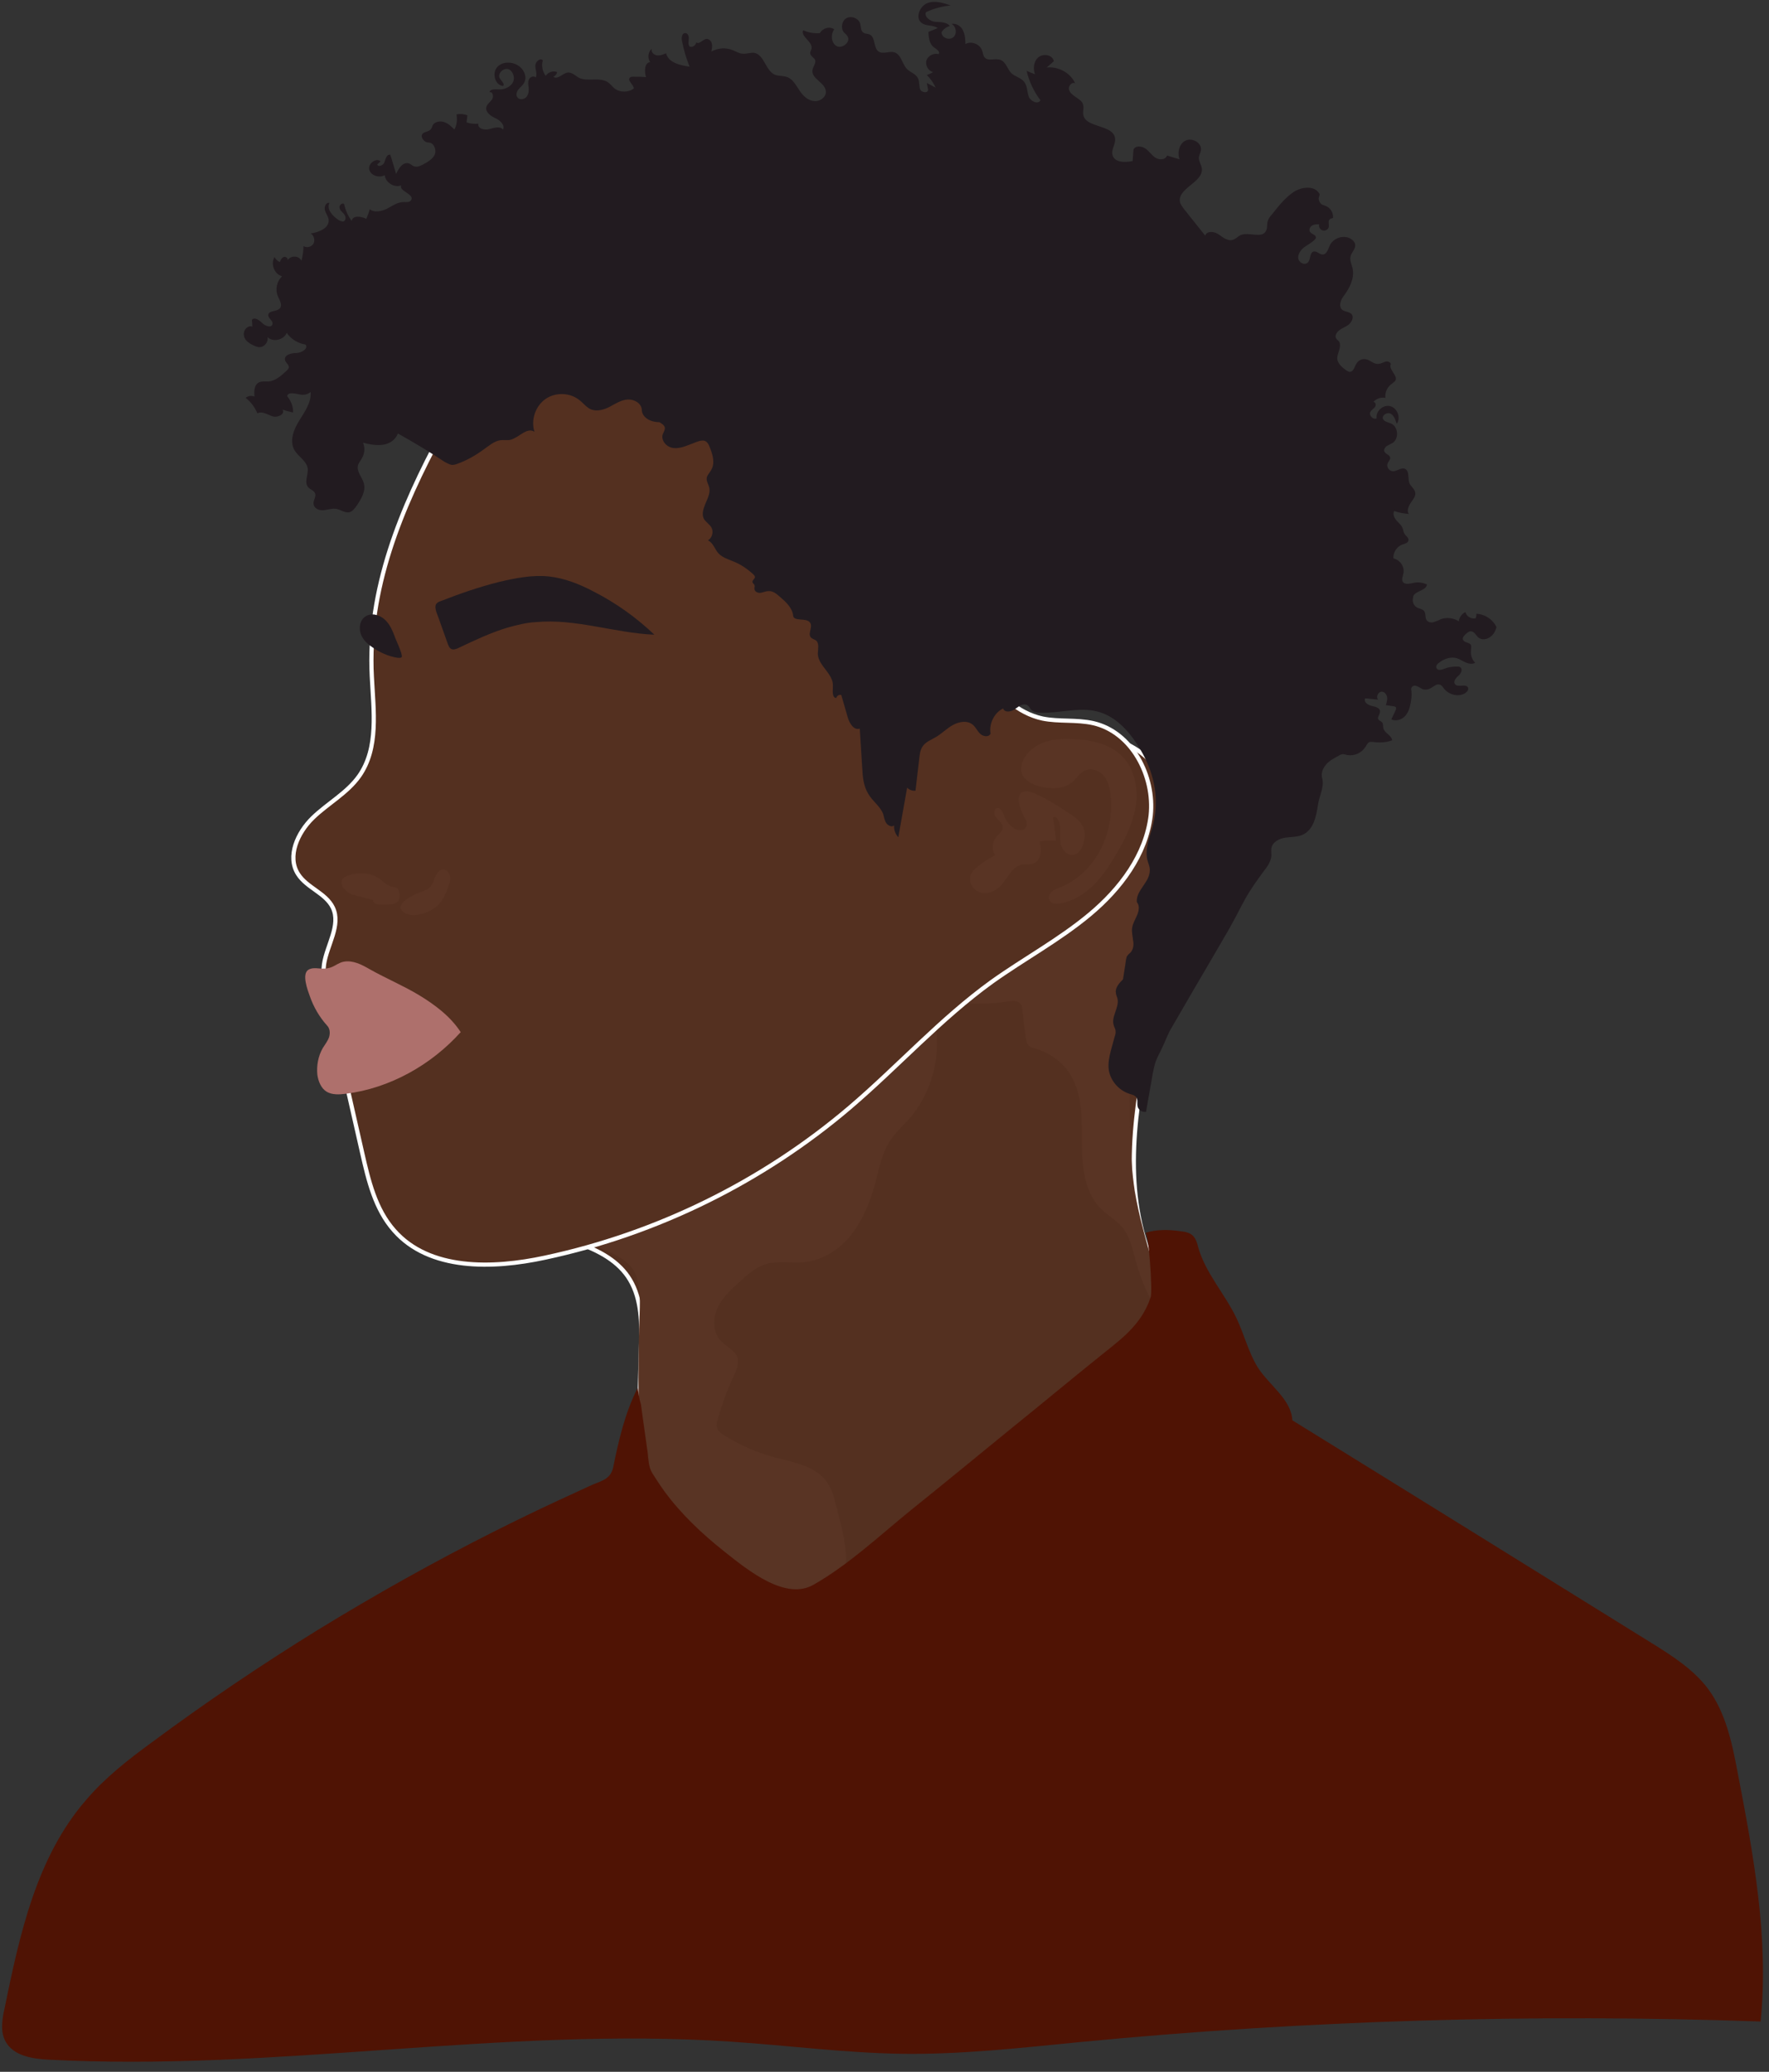 <?xml version="1.0" encoding="UTF-8" standalone="no"?><svg xmlns="http://www.w3.org/2000/svg" xmlns:xlink="http://www.w3.org/1999/xlink" fill="#000000" height="494.2" preserveAspectRatio="xMidYMid meet" version="1" viewBox="39.4 4.2 422.0 494.2" width="422" zoomAndPan="magnify"><rect x="39.4" y="4.2" width="422.0" height="494.2" fill="#333333" stroke="none"/><g><g id="change1_2"><path d="M164,278.2c1.6,4.7,3.3,9.5,4.9,14.2c0.7,2.1,1.5,4.4,3.2,5.9c1.5,1.3,3.4,1.9,5.3,2.5 c4.9,1.7,9.7,4.3,12.3,8.7c2.8,4.7,2.8,10.5,2.6,16c-0.2,8.7-0.5,17.4-0.7,26c-0.2,6.3-0.3,12.7,1.8,18.7 c3.8,10.6,14.6,17.5,25.6,19.6c11.1,2.1,22.5,0.1,33.4-2.6c10.9-2.6,21.6-5.9,32.1-9.8c3.4-1.3,6.9-2.6,9.5-5.1 c1.8-1.7,3.2-3.8,4.5-5.9c3.2-5.1,6.5-10.2,9.7-15.2c5.7-9,11.7-18.8,10.9-29.4c-0.5-7.3-4.2-13.9-6.4-20.9 c-5.5-17.2-1.9-35.7,1.8-53.4c2.5-12.3,5.1-24.6,7.6-36.8c0.9-4.3-2.2-8.8-3.2-13c-1-4-2-8.2-4.6-11.4c-3.3-4-8.5-5.9-13.6-7.2 c-6.4-1.7-12.9-2.9-19.4-3.5c-4.6-0.5-9.3-0.7-13.7,0.8c-4.4,1.4-8.1,4.4-11.4,7.6c-9.8,9.2-17.5,20.7-22.3,33.3 c-5.2,1.6-9.9,4.4-14.6,7.1c-8.5,4.9-17.1,9.9-24.7,16.2C182.1,250.9,173.2,264.9,164,278.2z" fill="#543020" stroke="#ffffff" stroke-miterlimit="10"/></g><g id="change2_5"><path d="M233.1,259.1c1.8-0.8,3.6-1.7,5.3-2.8c1.4-0.9,2.8-1.9,4.1-3c4.2-3.3,8.3-6.6,12.5-9.9 c0.8-0.6,1.6-1.3,2.6-1.4c2.4-0.3,4.1,2.4,4.6,4.8c2.1,8.5-0.3,18-6.1,24.5c-1.5,1.6-3.1,3.1-4.3,4.9c-2,3-2.7,6.7-3.6,10.2 c-1.2,4.4-2.9,8.7-5.7,12.3s-7,6.2-11.5,6.6c-2.9,0.2-5.9-0.4-8.8,0.4c-2.4,0.7-4.3,2.4-6.2,4.1c-2.1,1.9-4.2,3.8-5.4,6.3 c-1.2,2.5-1.2,5.8,0.7,7.9c1.3,1.4,3.3,2.2,4,3.9c0.5,1.5-0.2,3.2-0.9,4.6c-1.5,3.2-2.7,6.5-3.7,9.9c-0.2,0.8-0.5,1.7-0.2,2.5 c0.3,0.8,1,1.3,1.7,1.7c3.7,2.3,7.7,4.1,11.9,5.2c4.5,1.2,9.6,2,12.4,5.7c1.3,1.7,1.9,3.9,2.4,6c1.7,6.9,5.6,18.5-3.3,22.3 c-3,1.3-6.5,1-9.6,0.2c-12.5-3-22.1-13-29.2-23.7c-1.9-2.8-3.6-5.7-4.3-9c-0.4-1.7-0.4-3.4-0.5-5.1c-0.4-10.3-0.4-20.6,0-30.8 c0.1-3.6,0.3-8.6-2.4-11.4c-3.1-3.3-9.8-4.9-13.9-6.8c-0.7-0.3-1.5-0.7-1.7-1.4c-0.3-1.1,0.7-2.1,1.7-2.7c6.4-4.5,13-8.8,19.6-13 c2.3-1.5,4.6-2.9,6.6-4.7c1.2-1,2.2-2.1,3.4-3.1c2.2-1.8,4.7-3.3,7.2-4.7c3-1.7,6-3.4,9-5c2.8-1.6,5.7-3.2,8.7-4.4 C231.2,260,232.1,259.6,233.1,259.1z" fill="#593424"/></g><g id="change2_6"><path d="M266.4,226.1c-2,4.3-2.2,9.5-0.5,14c0.5,1.2,1.1,2.4,2.2,3c0.8,0.5,1.8,0.5,2.8,0.5c3,0.1,6-0.1,9-0.5 c1-0.1,2.2-0.3,2.9,0.5c0.4,0.4,0.5,1.1,0.5,1.7c0.3,2.1,0.5,4.3,0.8,6.4c0.1,0.6,0.2,1.3,0.6,1.8c0.5,0.6,1.2,0.7,1.9,0.9 c3.4,1,6.5,3.3,8.3,6.4c2.8,4.8,2.6,10.7,2.6,16.2s0.6,11.6,4.5,15.5c1.6,1.6,3.6,2.7,5.1,4.4c1.9,2.3,2.5,5.4,3.3,8.3 c1,3.5,2.3,6.9,4.1,10c0.2,0.4,0.5,0.9,1,1c0.5,0.1,1-0.6,0.6-0.9c0.2,0.9,1.1,1.6,2,1.6c-2.3-6.4-4.3-12.9-6-19.5 c-0.8-3-1.5-6.1-2-9.1c-0.7-4.5-0.9-9-1.1-13.5c-0.6-21.6,1-43.3,4.9-64.6c1.1-5.9,2.3-12.2-0.1-17.7c-0.5-1.1-1.1-2.1-2-2.7 c-0.8-0.5-1.8-0.7-2.8-0.8c-5.7-0.3-10.5,4.1-13.9,8.6c-3.4,4.6-6.5,9.8-11.5,12.4c-1.6,0.8-3.4,1.4-4.9,2.4 c-1.7,1.2-1.5,2.6-2.5,4c-0.8,1.1-2.3,1.5-3.5,2.3C270,220.5,267.8,223.1,266.4,226.1z" fill="#593424"/></g></g><g id="change3_1"><path d="M191.5,335.3c-3,5.9-4.5,12.4-5.8,18.8c-0.6,3-2.8,3.3-5.3,4.4c-2.6,1.2-5.2,2.4-7.8,3.6 c-5.2,2.4-10.3,4.9-15.3,7.4c-14.3,7.2-28.4,15.1-42.1,23.5c-13.6,8.4-26.9,17.4-39.7,26.9c-5.6,4.1-11.1,8.4-15.6,13.7 c-11.8,13.6-15.8,32-19.4,49.6c-0.6,2.7-1.1,5.7,0.3,8.1c1.9,3.3,6.3,4,10.1,4.2c54.2,2.9,108.5-7.9,162.7-4.3 c13.7,0.9,27.3,2.7,40.9,2.9c14.2,0.2,28.4-1.4,42.6-2.8c53.9-5.2,108.1-6.8,162.3-4.9c2-19.9-1.7-39.8-5.5-59.5 c-1.3-6.9-2.8-14.1-7-19.8c-3.5-4.7-8.7-8-13.7-11.1c-28.5-17.7-57-35.4-85.5-53c-0.3-5.1-5.6-8.4-8.3-12.7 c-2.2-3.6-3.2-7.8-5-11.6c-2.8-5.9-7.5-10.9-9.2-17.1c-0.2-0.9-0.5-1.8-1.1-2.5c-0.7-0.8-1.9-1.1-3-1.2c-2.7-0.4-5.9-0.5-8.5,0.4 c0.8-0.3,1.8,13.8,1.3,15.3c-2.3,7-7.6,10.4-13.1,14.9c-6.7,5.4-13.3,10.9-20,16.3c-8.1,6.6-16.1,13.2-24.2,19.7 c-7.5,6.1-14.7,12.9-23.1,17.7c-6.6,3.8-15.3-3.1-21.3-7.9c-5.3-4.2-10.4-9-14.4-14.5c-1-1.4-1.9-2.8-2.8-4.2 c-0.9-1.5-0.9-3.2-1.1-4.9c-0.5-3.8-1.1-7.6-1.6-11.5C191.9,337.9,191.7,336.6,191.5,335.3z" fill="#4f1304"/></g><g><g id="change1_1"><path d="M161.8,82.8c-2.7,3.3-5.3,6.6-7.8,10c-3.4,4.6-6.4,9.4-9.1,14.4c-9.9,18.3-17.9,37.6-16.8,58.4 c0.4,8.1,1.7,17-3,23.7c-2.9,4.1-7.5,6.5-11.1,10c-3.6,3.5-6.2,9.2-3.5,13.4c2.1,3.3,6.6,4.5,8.3,8c2,4.2-1.4,8.9-2.1,13.5 c-0.4,2.9,0.2,5.9,0.9,8.8c2.7,12.1,5.5,24.2,8.2,36.2c1.5,6.6,3.1,13.4,7.6,18.5c8.4,9.6,23.5,9.2,36,6.5 c26.7-5.7,51.9-18.1,72.7-35.8c11.5-9.8,21.7-21.2,33.9-30c7.7-5.5,16.1-10,23.4-16.1c7.3-6.1,13.4-14.2,14.5-23.6 c1-9.4-4.5-19.9-13.7-22c-4-0.9-8.2-0.3-12.1-1.1c-6-1.3-10.8-5.9-14-11.2s-4.8-11.3-6.5-17.1c-4.8-16-10.9-31.8-20.6-45.4 C237,88,223.4,76.7,207.3,72.3S172.3,69.8,161.8,82.8z" fill="#543020" stroke="#ffffff" stroke-miterlimit="10"/></g><g id="change4_1"><path d="M167.2,152.6c9.5-0.9,18.8,2.6,28.3,3c-4.3-4.1-9.2-7.6-14.5-10.3c-3.4-1.8-7-3.2-10.7-3.6 c-4-0.4-7.9,0.4-11.8,1.3c-4.8,1.2-9.4,2.8-14,4.6c-0.4,0.1-0.7,0.3-1,0.6c-0.4,0.6-0.2,1.3,0,2c0.8,2.1,1.5,4.2,2.3,6.4 c0.7,2,0.9,3.2,3.1,2.1c3.8-1.8,7.6-3.6,11.6-4.8C162.7,153.3,165,152.7,167.2,152.6z" fill="#221b20"/></g><g id="change4_2"><path d="M128.1,158.5c-1.2-0.8-2.3-1.9-2.7-3.3c-0.4-1.4-0.1-3.1,1.1-3.9c1.4-1,3.4-0.5,4.7,0.7s1.9,2.8,2.5,4.4 c0.5,1.2,1,2.3,1.4,3.5c0.3,1.1,0.3,1.3-0.9,1.2C132.1,160.8,129.7,159.7,128.1,158.5z" fill="#221b20"/></g><g id="change5_1"><path d="M149.3,250.4c-2.4-3.7-6.1-6.5-9.9-8.8s-7.9-4-11.8-6.2c-1.9-1.1-4-2.2-6.2-1.8c-1.1,0.2-1.9,0.9-2.9,1.3 c-1,0.4-2,0.4-3.1,0.3c-0.8-0.1-1.7-0.1-2.4,0.3c-1.7,1-0.2,4.9,0.3,6.3c0.9,2.6,2.3,5,4.1,7c0.7,0.7,0.8,1.8,0.5,2.8 c-0.3,0.9-1,1.8-1.5,2.6c-1.1,1.9-1.5,4.2-1.3,6.3c0.2,1.6,0.9,3.3,2.2,4.1c1.3,0.8,3.1,0.7,4.6,0.5 C132.4,263.8,142.3,258.2,149.3,250.4z" fill="#ae706c"/></g><g id="change2_1"><path d="M125.1,212.5c1.8-0.1,3.7,0.4,5.1,1.5c0.7,0.6,1.4,1.3,2.3,1.6c0.6,0.2,1.2,0.1,1.7,0.5 c0.4,0.4,0.5,1.1,0.5,1.7c0,0.4,0,0.9-0.2,1.2c-0.4,0.7-1.3,0.9-2.2,0.9c-0.9,0.1-1.9,0.1-2.8,0c-0.5-0.1-1.2-0.4-1.1-1 c-1.6-0.4-3.3-0.9-4.9-1.3c-1.1-0.3-3-1.9-2.6-3.3C121.3,213,123.9,212.6,125.1,212.5z" fill="#593424"/></g><g id="change2_2"><path d="M143.9,220.1c1.2-1.2,1.8-2.7,2.4-4.3c0.3-0.8,0.6-1.6,0.5-2.4c-0.1-0.8-0.7-1.7-1.5-1.8 c-0.9-0.1-1.7,0.8-2,1.6c-0.4,0.8-0.6,1.8-1.2,2.5c-0.7,0.8-1.9,1.1-2.9,1.5c-1.7,0.7-6.3,3-3.2,4.8 C138.2,223.3,142.2,221.8,143.9,220.1z" fill="#593424"/></g><g id="change2_3"><path d="M283.2,186.3c0.7-2.3,2.7-4,4.9-4.9c2.2-0.9,4.7-1,7.1-0.9c4.3,0.1,8.9,1.1,11.9,4.1c2.9,2.9,3.8,7.4,3.3,11.5 c-0.6,4.1-2.4,7.9-4.5,11.5c-1.6,2.7-3.3,5.4-5.5,7.6c-2.2,2.2-5,4-8.1,4.5c-1,0.2-2.3,0.1-2.6-0.9c-0.3-0.6,0.1-1.4,0.6-1.9 s1.2-0.7,1.9-1c4.1-1.6,7.4-4.8,9.5-8.6c2.1-3.8,3-8.3,2.7-12.6c-0.1-1.8-0.4-3.7-1.5-5.2s-3.2-2.3-4.9-1.4c-1,0.5-1.7,1.6-2.5,2.4 c-1.5,1.4-3.6,1.9-5.6,1.7C286.6,192,281.9,190.3,283.2,186.3z" fill="#593424"/></g><g id="change2_4"><path d="M283.6,198.8c0.5,0.9,1.1,2,0.5,2.8c-0.6,1-2.2,0.7-3.2-0.1c-0.9-0.7-1.6-1.7-2-2.8c-0.3-0.8-0.8-2-1.7-1.7 c-0.9,0.2-0.7,1.6-0.1,2.3s1.5,1.3,1.5,2.3c0,0.9-0.9,1.5-1.5,2.2c-1,1.2-1.2,3-0.3,4.4c-1.6,0.8-3.1,1.8-4.4,2.9 c-0.6,0.5-1.1,1-1.4,1.7c-0.7,1.6,0.4,3.6,2,4.2c1.6,0.6,3.5,0,4.8-1.2c1.9-1.8,2.9-5,5.6-5.4c0.8-0.1,1.7,0.1,2.5-0.2 c0.9-0.3,1.5-1.3,1.7-2.3c0.2-1,0-2-0.2-3c1.3-0.2,2.6-0.3,3.9-0.1c-0.2-1.9-0.4-3.7-0.7-5.6c0.8-0.4,1.5,0.7,1.6,1.6 c0.2,1.5-0.1,3.1,0.2,4.6c0.3,1.5,1.6,3,3.1,2.7c1.3-0.2,2.1-1.6,2.4-2.9c0.3-1.3,0.4-2.7-0.2-3.9c-0.6-1.3-1.9-2.2-3.1-3 c-2.9-1.9-5.8-3.8-9-5.1C281.3,191.9,282.2,196.1,283.6,198.8z" fill="#593424"/></g></g><g id="change4_3"><path d="M192.5,101.9c-0.1-1.5-1.8-2.5-3.4-2.4c-1.5,0.1-2.9,1-4.2,1.7s-3,1.2-4.4,0.7c-1.1-0.4-1.9-1.5-2.8-2.2 c-2.3-1.9-5.8-2-8.2-0.3c-2.4,1.7-3.5,5-2.6,7.8c-1.8-1.2-3.7,1.4-5.7,1.9c-0.8,0.2-1.6,0-2.4,0.1c-1.5,0.2-2.7,1.3-4,2.2 c-1.9,1.4-4,2.6-6.2,3.4c-0.5,0.2-0.9,0.3-1.4,0.3c-0.6-0.1-1.1-0.4-1.7-0.7c-3.6-2.4-7.4-4.7-11.2-6.8c-0.5,1.5-2,2.5-3.6,2.7 c-1.6,0.2-3.2-0.1-4.7-0.5c0.5,1.1,0.4,2.5-0.2,3.6c-0.3,0.6-0.8,1.1-1,1.8c-0.4,1.5,1,2.8,1.4,4.3c0.5,1.8-0.6,3.7-1.7,5.3 c-0.5,0.7-1,1.4-1.8,1.6c-1,0.2-2-0.6-3-0.8c-1-0.2-2.1,0.2-3.1,0.3c-1.1,0.1-2.3-0.4-2.4-1.5c-0.1-0.8,0.6-1.6,0.4-2.4 c-0.2-0.8-1.2-1-1.7-1.6c-1-1.2,0.1-3-0.1-4.5c-0.3-1.8-2.3-2.8-3.2-4.4c-1.2-2.2-0.1-4.9,1.2-7c1.3-2.1,2.9-4.3,2.7-6.8 c-0.7,0.6-1.7,0.8-2.5,0.6c-1.2-0.2-2.9-0.7-3.1,0.4c0.9,1.1,1.5,2.5,1.4,3.9c-0.8-0.2-1.7-0.4-2.5-0.7c0.7,1.1-1.2,2-2.4,1.6 c-1.2-0.4-2.5-1.3-3.6-0.7c-0.6-1.4-1.5-2.7-2.8-3.7c0.6-0.5,1.4-0.6,2.1-0.3c-0.1-1.3-0.1-2.8,1.1-3.4c0.7-0.3,1.5-0.2,2.2-0.2 c1.7-0.1,3.1-1.4,4.4-2.6c0.2-0.2,0.4-0.4,0.5-0.7c0.1-0.7-0.8-1.2-0.9-1.8c-0.3-1.2,1.4-1.7,2.7-1.7c1.2,0,2.9-1,2.2-2 c-1.8-0.3-3.5-1.3-4.5-2.8c-0.7,1.7-3.3,2.3-4.6,1c0.3,1.2-0.8,2.5-2,2.4c-0.4,0-0.8-0.2-1.1-0.3c-1.1-0.5-2.3-1.2-2.5-2.4 c-0.3-1.2,0.8-2.6,2-2.2c0-0.5-0.1-1.1-0.1-1.6c0.6-0.8,1.8,0.1,2.5,0.8c0.7,0.7,2.2,1.2,2.4,0.2c0.2-0.8-1.1-1.4-1-2.2 c0.1-1.1,2.1-0.7,2.8-1.6c0.6-0.8-0.1-1.9-0.5-2.8c-0.7-1.6-0.3-3.6,1-4.8c-1.9-0.5-2.8-3-1.8-4.6c0.2,0.5,0.7,1,1.3,1.2 c0.1-0.5,0.4-1,0.9-1.2s1.1,0.4,0.9,0.8c0.7-1.2,2.7-1.2,3.3,0.1c0.3-1.1,0.5-2.3,0.5-3.5c0.8,0.5,1.9,0.2,2.4-0.6 c0.4-0.8,0.1-2-0.7-2.4c2-0.3,4.5-1.3,4.3-3.3c-0.1-0.8-0.7-1.5-0.9-2.3c-0.2-0.8,0.3-1.9,1.1-1.7c-0.8,1.5,0.8,3.2,2.2,4.1 c0.4,0.2,0.8,0.4,1.2,0.3c0.6-0.3,0.5-1.2,0.1-1.7c-0.4-0.5-1-0.9-1.1-1.5c-0.2-0.6,0.7-1.4,1.1-0.9c0.3,1.4,0.9,2.8,1.8,4 c0.2-1.4,2.3-1.1,3.5-0.5c0.3-0.8,0.6-1.5,0.8-2.3c1.1,0.9,2.8,0.5,4.1-0.1c1.3-0.7,2.5-1.6,4-1.6c0.7,0,1.5,0.1,1.8-0.5 c0.8-1.4-3-2.1-2.4-3.5c-1.6,0.7-3.8-0.7-3.9-2.4c-1.4,0.7-3.3,0.1-3.7-1.3c-0.4-1.4,1.6-3,2.7-2c-0.3,0.2-0.5,0.5-0.8,0.7 c0.2,0.8,1.5,0.2,1.7-0.5c0.3-0.8,0.5-1.9,1.4-1.8c0.5,1.5,0.9,3,1.4,4.6c0.6-1.4,1.7-3,3.1-2.5c0.5,0.2,0.8,0.6,1.3,0.7 c0.6,0.2,1.3-0.1,1.9-0.4c1.1-0.6,2.4-1.3,2.9-2.4c0.5-1.2-0.2-2.9-1.5-2.9c-1.1,0-2.1-1.5-1.3-2.2c0.5-0.4,1.4-0.4,1.8-0.9 c0.3-0.3,0.4-0.7,0.5-1c0.5-0.9,1.8-1.1,2.7-0.8c1,0.3,1.8,1.1,2.5,1.8c0.6-1.1,0.7-2.4,0.5-3.6c0.9-0.2,1.8-0.1,2.6,0.2 c-0.1,0.6-0.1,1.1-0.2,1.7c0.9,0.3,1.9,0.4,2.8,0.3c-0.2,1.2,1.5,1.6,2.6,1.3c1.1-0.3,2.6-0.8,3.3,0.1c0.5-1.1-0.7-2.2-1.8-2.7 c-1.1-0.5-2.4-1.4-2.2-2.6c0.2-0.8,0.9-1.2,1.4-1.9c0.4-0.6,0.2-1.9-0.6-1.7c0-0.7,1.1-0.7,1.8-0.7c1.3,0.2,2.8-0.3,3.6-1.4 s0.3-2.9-0.9-3.4c-1.3-0.4-2.8,1.2-2,2.3c0.4,0.6,1.2,1.3,0.7,1.7c-2-0.2-2.7-3.2-1.3-4.6c1.4-1.4,3.9-1.2,5.4,0.1 c1,0.9,1.6,2.4,1,3.6c-0.3,0.7-0.9,1.1-1.4,1.7s-0.7,1.5-0.2,2c0.5,0.6,1.6,0.4,2.1-0.2s0.6-1.5,0.5-2.3c-0.1-0.6-0.2-1.3,0.1-1.9 c0.3-0.6,1.2-0.9,1.6-0.4c0.4-0.9-0.1-1.9-0.1-2.8c0-1,1.2-2,1.8-1.3c-0.4,1.2-0.1,2.7,0.7,3.7c0.5-0.9,1.8-1.3,2.7-0.9 c-0.1,0.5-0.4,0.9-0.9,1.1c1,0.8,2.2-0.8,3.4-1c1-0.1,1.8,0.7,2.6,1.2c2.1,1.1,5-0.2,7,1.1c0.6,0.4,1,1,1.6,1.5c1.3,1,3.3,1,4.6,0 c-0.1-1-1.7-2-0.9-2.6c0.2-0.2,0.5-0.2,0.8-0.2c1,0,2,0,3,0.1c-0.4-1.4-0.4-3.4,1-3.6c-0.7-1-0.5-2.4,0.4-3.2 c-0.3,0.7,0.4,1.5,1.2,1.6c0.8,0.1,1.5-0.2,2.2-0.5c0.5,2.2,3.3,2.9,5.6,3.2c-0.8-2-1.4-4-1.8-6.1c-0.2-0.8,0-2,0.8-1.9 c0.6,0,0.9,0.8,0.8,1.4c0,0.6-0.2,1.3,0.2,1.8c0.7,0.3,1.5-0.3,1.6-1c0.6,0.6,1.5-0.6,2.3-0.8c0.6-0.1,1.3,0.4,1.4,1.1 c0.2,0.6,0,1.3-0.1,1.9c1.6-0.9,3.5-1,5.2-0.3c0.7,0.3,1.5,0.8,2.3,0.8c0.9,0.1,1.8-0.3,2.7-0.2c2.4,0.4,2.7,4.2,4.9,5.2 c0.9,0.4,2,0.2,3,0.6c1.4,0.5,2.1,2,3,3.3c0.8,1.2,2,2.3,3.4,2.4c1.4,0.2,3-1,2.8-2.4c-0.2-2-3.4-2.9-3.2-4.9 c0.1-0.9,1-1.8,0.6-2.6c-0.3-0.5-1-0.8-1.1-1.4c-0.1-0.4,0.2-0.8,0.3-1.2c0.3-1.7-2.7-2.9-2-4.4c1.2,0.6,2.6,0.8,4,0.7 c0.6-1.2,2.4-1.7,3.4-0.9c-0.9,1.3-0.7,3.3,0.6,4s3.4-1,2.6-2.3c-0.2-0.4-0.6-0.7-0.9-1c-0.8-1-0.5-2.8,0.7-3.4 c1.2-0.6,2.8,0.1,3.2,1.3c0.2,0.8,0.1,1.8,0.8,2.2c0.4,0.3,0.9,0.2,1.4,0.4c1.5,0.6,0.9,3.2,2.2,4.1c1.1,0.7,2.6-0.2,3.8,0.2 c1.6,0.5,1.8,2.8,3,4c0.8,0.8,2.1,1.1,2.6,2.2c0.4,0.8,0.2,1.8,0.5,2.6s1.9,1,1.9,0.1c-0.1-0.5-0.2-1.1-0.3-1.6 c0.7,0.4,1.4,0.7,2.1,1.1c-0.5-1.1-1.2-2.1-2.1-3c0.5-0.2,1-0.4,1.5-0.7c-1.2-0.3-1.9-1.6-1.6-2.8c0.4-1.1,1.7-1.8,2.9-1.5 c0.5-0.5-0.5-1.2-1.1-1.6c-1.1-0.8-1.3-2.4-1.3-3.7c0.7-0.3,1.5-0.6,2.2-0.9c-1.1-0.8-2.7-0.4-3.8-1.2c-1.6-1.1-0.6-3.9,1.2-4.7 s3.9-0.1,5.7,0.5c-2,0.2-4,0.7-5.9,1.6c-0.5,1.1,1,2.2,2.2,2.3c1.2,0.1,2.7,0,3.5,1c-0.8,0.2-1.6,0.8-2,1.5c0,1.3,1.8,2,2.8,1.2 c1-0.8,0.7-2.6-0.4-3.2c1.1-0.2,2.2,0.5,2.7,1.5s0.6,2.2,0.6,3.3c1.4-0.8,3.5,0,4,1.6c0.2,0.5,0.2,1.2,0.6,1.6 c0.8,1,2.5,0.1,3.8,0.6c1.3,0.5,1.6,2.2,2.6,3.2c0.9,0.8,2.2,1,3,2c0.8,1,0.7,2.4,1.1,3.5c0.4,1.2,2.3,2,2.8,0.9 c-1.6-2.1-2.7-4.5-3.3-7c0.7,0.3,1.4,0.6,2,0.8c-0.5-1.4-0.3-3.2,0.9-4.1c1.2-0.9,3.3-0.5,3.6,1c-0.6,0.5-1.1,1-1.7,1.5 c2.8-0.3,5.7,1.3,6.8,3.8c-0.7-0.5-1.7,0.6-1.5,1.4c0.2,0.9,1,1.4,1.7,1.9c0.7,0.5,1.6,1,1.7,1.9c0.2,0.7-0.1,1.4,0,2.1 c0.3,3.4,7.2,2.4,7.6,5.8c0.2,1.4-1,2.7-0.6,4c0.5,1.8,3,1.8,4.8,1.4c0.1-0.9,0.1-1.8,0.2-2.7c0.4-1,1.9-0.9,2.8-0.3 c0.9,0.6,1.5,1.6,2.4,2.2c0.9,0.6,2.4,0.6,2.8-0.5c1,0.3,2,0.6,3,0.9c-0.6-1.6-0.1-3.8,1.5-4.5c1.6-0.7,3.8,0.6,3.6,2.3 c-0.1,0.6-0.4,1.1-0.5,1.7c-0.1,0.9,0.6,1.8,0.7,2.7c0.4,3.3-5.9,4.7-5.2,8c0.1,0.6,0.6,1.1,0.9,1.6c1.7,2.1,3.4,4.3,5.1,6.4 c0.4-1.2,2.2-1,3.2-0.3c1,0.7,2.2,1.7,3.4,1.3c0.7-0.2,1.2-0.8,1.8-1.1c2-0.9,5.1,0.9,6.1-1c0.4-0.7,0.2-1.6,0.4-2.3 c0.2-0.6,0.5-1.1,0.9-1.5c1.6-2,3.2-4.1,5.3-5.5c2-1.3,5.1-1.6,6.2,0.5c0,0.5-0.3,0.8-0.2,1.3c0.1,0.5,0.4,1,0.8,1.2 c0.2,0.1,0.5,0.2,0.8,0.3c1.1,0.4,1.8,1.5,1.8,2.6c0,0.1,0,0.1,0,0.2c-0.1,0.3-0.7,0.1-0.7,0.4c-0.5,0.2-0.3,0.9-0.3,1.5 c0.1,0.7-0.6,1.3-1.3,1.2c-0.7-0.1-1.2-0.8-1-1.5c-0.6,0-1.2,0-1.7,0.3c-0.5,0.3-0.8,1-0.5,1.5c0.4,0.6,1.5,0.7,1.4,1.4 c0,0.2-0.2,0.4-0.3,0.5c-0.7,0.7-1.7,1.2-2.5,1.8c-0.8,0.6-1.5,1.6-1.4,2.6c0.1,1,1.5,1.8,2.3,1c0.7-0.7,0.4-2.4,1.4-2.6 c0.7-0.2,1.3,0.7,2.1,0.7c1,0,1.3-1.2,1.7-2.1c0.7-1.6,2.8-2.5,4.5-1.9c0.8,0.3,1.6,1,1.6,1.8c0,1-0.9,1.7-1.1,2.6 c-0.3,1,0.3,2,0.5,3.1c0.4,2.2-0.7,4.4-2,6.2c-0.4,0.5-0.8,1.1-0.9,1.7c-0.2,0.6-0.1,1.4,0.4,1.8c0.6,0.5,1.6,0.4,2.2,1 c0.7,0.8,0,2.1-0.9,2.7c-0.9,0.6-2,0.9-2.6,1.8c-0.3,0.4-0.4,1-0.1,1.4c0.1,0.2,0.3,0.3,0.5,0.5c0.5,0.5,0.4,1.4,0.2,2.1 c-0.2,0.7-0.5,1.4-0.5,2.1c0.1,1.2,1.1,2.1,2.1,2.8c0.3,0.2,0.6,0.4,0.9,0.4c0.9,0,1.1-1.2,1.6-2c0.5-0.8,1.4-1.2,2.3-1 c1,0.2,1.8,1.2,2.9,1.1c0.5,0,1-0.3,1.6-0.5s1.2,0,1.4,0.5c-0.7,1.3,1.9,2.9,1,4.1c-0.2,0.2-0.5,0.4-0.7,0.6 c-1.1,0.7-1.8,2.1-1.6,3.4c-1.1-0.2-2.2,0.2-2.9,1c0.5-0.1,0.8,0.7,0.4,1.2c-0.3,0.4-0.9,0.7-1.1,1.2c-0.4,0.8,0.7,1.9,1.5,1.5 c-0.3-1.7,1.6-3.4,3.3-2.9s2.5,2.8,1.5,4.2c-0.3-0.9-0.6-1.9-1.4-2.4c-0.8-0.5-2.2,0.3-1.9,1.2c0.3,0.7,1.2,0.8,1.9,1.1 c1.7,0.7,2,3.5,0.5,4.6c-0.5,0.3-1,0.5-1.5,0.8c-0.4,0.3-0.8,0.9-0.5,1.4c0.3,0.5,1.1,0.7,1.3,1.2c0.2,0.6-0.4,1-0.6,1.6 c-0.3,0.8,0.4,1.8,1.3,1.8c1,0,1.9-0.9,2.8-0.6c1.2,0.5,0.7,2.3,1.1,3.4c0.3,0.8,1.3,1.4,1.4,2.3c0.2,0.9-0.6,1.7-1.1,2.5 s-1,1.9-0.4,2.6c-1.2-0.1-2.4-0.3-3.5-0.7c-0.4,0.7,0,1.6,0.5,2.2c0.5,0.6,1.2,1.1,1.5,1.9c0.2,0.5,0.2,1,0.5,1.4 c0.3,0.5,0.9,0.8,0.9,1.4c0,0.7-0.9,0.9-1.5,1.1c-1.3,0.5-2.2,1.9-2.1,3.3c1.5,0.3,2.7,1.9,2.4,3.5c-0.1,0.7-0.5,1.4-0.2,2 c0.5,0.9,1.8,0.5,2.8,0.3c1-0.2,2.1,0,3,0.4c-0.1,1.6-3.4,1.6-3.3,3.2c-0.3,0.9,0.2,2,1.1,2.4c0.5,0.2,1.1,0.3,1.5,0.7 c0.5,0.6,0.2,1.6,0.6,2.2c0.3,0.5,1.1,0.7,1.7,0.5s1.2-0.4,1.7-0.7c1.4-0.5,3.1-0.3,4.3,0.5c0.1-0.9,0.7-1.8,1.6-2.2 c0.2,1,1.3,1.7,2.4,1.5c0.2-0.4,0.2-0.7,0.2-1.1c2,0.1,3.9,1.3,4.8,3.2c-0.3,1-0.7,1.8-1.6,2.4c-0.8,0.6-2.1,0.7-2.8,0 c-0.5-0.5-0.9-1.3-1.6-1.4c-0.5-0.1-0.9,0.3-1.3,0.6c-0.4,0.4-0.9,0.9-0.7,1.4c0.3,0.7,1.3,0.6,1.8,1.1c0.3,0.4,0.1,1,0.1,1.6 c-0.1,1,0.3,2.1,1,2.8c-0.7,0.4-1.6,0.2-2.3-0.1c-0.7-0.3-1.4-0.8-2.1-1c-1.4-0.4-2.9,0.1-4.1,1c-0.5,0.3-1,0.9-0.7,1.4 c0.3,0.6,1.2,0.4,1.9,0.1c1-0.4,2-0.5,3-0.5c0.3,0,0.6,0,0.8,0.2c0.6,0.5,0.1,1.5-0.5,2c-0.6,0.5-1.3,1.4-0.8,2 c0.7,0.9,2.6-0.2,3.1,0.8c0.2,0.4-0.1,0.9-0.5,1.2c-1.5,1.2-4,0.6-5.2-0.9c-0.3-0.4-0.6-0.9-1.1-1c-0.7-0.2-1.3,0.4-2,0.8 c-0.6,0.4-1.4,0.5-2,0.3c-0.5-0.2-0.8-0.5-1.3-0.7s-1-0.2-1.3,0.2c-0.2,0.3-0.2,0.6-0.1,0.9c0.1,1,0,2-0.2,3 c-0.2,1.1-0.6,2.3-1.4,3.1s-2.1,1.2-3.2,0.7c0.3-0.7,0.7-1.4,1-2.1c0.1-0.2,0.2-0.5,0.1-0.8c-0.1-0.1-0.3-0.2-0.4-0.2 c-0.7-0.1-1.3-0.2-2-0.3c0.2-0.6,0.4-1.3,0.3-1.9c-0.1-0.6-0.6-1.3-1.2-1.3c-0.9-0.1-1.6,1.3-0.9,1.9c-0.9-0.1-1.9-0.2-2.8-0.3 c-0.1,0-0.2,0-0.3,0c-0.1,0-0.1,0.1-0.1,0.2c-0.2,0.8,0.8,1.4,1.7,1.6s2,0.5,1.9,1.4c0,0.6-0.7,1.3-0.4,1.8 c0.2,0.3,0.6,0.4,0.9,0.7c0.3,0.4,0.2,1,0.3,1.4c0.3,1.2,2,1.7,2.1,2.9c-1.4,0.5-2.9,0.6-4.4,0.4c-0.3,0-0.7-0.1-1,0 c-0.5,0.2-0.7,0.8-1,1.2c-0.9,1.4-2.6,2.2-4.3,1.9c-0.4-0.1-0.7-0.2-1.1-0.2c-0.3,0-0.7,0.2-1,0.4c-1.1,0.6-2.1,1.1-2.9,2 c-0.8,0.9-1.3,2.1-1,3.3c0.6,2-0.7,4.3-1,6.4c-0.4,2.7-1,5.7-3.4,7c-1.3,0.7-2.9,0.6-4.3,0.8c-1.5,0.2-3.1,1-3.4,2.5 c-0.1,0.6,0,1.2,0,1.8c-0.1,1.4-1,2.7-1.9,3.8c-1.6,2.2-3.2,4.4-4.5,6.8c-0.9,1.6-1.7,3.3-2.6,4.9c-0.9,1.7-1.9,3.4-2.9,5.1 c-0.6,1-1.2,2.1-1.8,3.1c-3.4,5.8-6.8,11.6-10.2,17.5c-0.9,1.5-1.4,3.1-2.2,4.7c-0.5,1.1-1.1,2.1-1.5,3.2c-0.3,0.9-0.5,1.9-0.7,2.8 c-0.5,3.1-1.1,6.1-1.6,9.2c-0.8,0.2-1.8-0.4-2-1.2c-0.2-0.7,0.1-1.6-0.3-2.2c-0.4-0.6-1.1-0.7-1.7-0.9c-2.5-0.8-4.5-3.1-4.9-5.7 c-0.2-1.5,0.1-3.1,0.5-4.6c0.3-1.1,0.6-2.2,0.9-3.3c0.2-0.5,0.3-1,0.2-1.6c-0.1-0.4-0.3-0.7-0.4-1.1c-0.7-2,1.3-4.2,0.9-6.3 c-0.1-0.5-0.4-1-0.4-1.5c-0.2-1.2,0.8-2.3,1.7-3.2c0.2-1.5,0.5-3,0.7-4.6c0.1-0.4,0.1-0.8,0.4-1.1c0.2-0.3,0.4-0.4,0.7-0.7 c0.7-0.8,0.8-1.9,0.6-2.9c-0.1-1-0.4-2.1-0.2-3.1c0.2-1.1,0.8-2,1.2-3c0.4-1,0.6-2.2-0.1-3c-0.3-2.8,3.2-4.8,3.1-7.7 c0-0.8-0.4-1.6-0.6-2.4c-0.6-2.6,0.5-5.2,1.2-7.7c0.6-2.3,0.9-4.6,0.8-7c-0.2-4.6-1.9-9-4.4-12.8c-2.3-3.6-5.5-6.9-9.6-7.9 c-4.4-1.1-9,0.5-13.6,0.3c-0.8,0-1.6-0.2-2.1-0.7c-0.3-0.3-0.5-0.8-0.8-1c-0.9-0.7-2.1,0.1-3,0.8c-0.9,0.7-2.5,1-2.9-0.1 c-2.1,1-3.4,3.6-3,6c-0.4,0.9-1.7,0.7-2.4,0.1c-0.7-0.6-1.1-1.6-1.8-2.2c-1.3-1.1-3.2-0.8-4.7,0c-1.5,0.8-2.6,2-4.1,2.9 c-1.2,0.7-2.6,1.2-3.3,2.4c-0.5,0.8-0.6,1.8-0.7,2.7c-0.3,2.6-0.6,5.1-0.9,7.7c-0.7,0.1-1.5-0.2-2-0.7c-0.7,3.9-1.4,7.8-2.1,11.8 c-0.7-0.7-1.1-1.8-1-2.8c-0.6,0.5-1.5,0-1.9-0.6s-0.5-1.4-0.7-2.1c-0.7-1.9-2.6-3.1-3.6-4.9c-1.1-1.8-1.3-4-1.4-6 c-0.2-3.2-0.4-6.3-0.6-9.5c-1.4,0.5-2.5-1.3-2.9-2.8c-0.5-1.7-1-3.5-1.5-5.2c-0.5-0.2-1.1,0.2-1.2,0.7c-1.1-0.1-0.8-1.8-0.8-2.9 c0.1-2.9-3.5-4.8-3.6-7.6c0-1.1,0.4-2.5-0.4-3.2c-0.4-0.3-1-0.4-1.3-0.8c-0.7-0.9,0.5-2.4-0.1-3.4c-0.8-1.4-4-0.2-4.1-1.8 c-0.2-1.8-1.7-3.2-3.1-4.4c-0.8-0.7-1.7-1.5-2.8-1.4c-0.6,0-1.2,0.3-1.8,0.4c-0.6,0.1-1.4-0.2-1.5-0.8c-0.1-0.3,0.1-0.7,0-1 c-0.1-0.3-0.5-0.5-0.5-0.8c0-0.4,0.5-0.7,0.6-1.1c0-0.3-0.2-0.5-0.4-0.7c-1.4-1.3-3-2.4-4.8-3.1c-1.2-0.5-2.5-0.9-3.4-1.8 c-1-1-1.3-2.6-2.6-3.2c1-0.6,1.4-2.1,0.8-3.1c-0.4-0.7-1.2-1.2-1.7-1.9c-0.7-1.1-0.2-2.6,0.3-3.8c0.5-1.2,1.2-2.5,0.9-3.8 c-0.2-0.8-0.7-1.5-0.6-2.3c0.1-0.7,0.7-1.2,1-1.8c1.1-1.7,0.4-3.9-0.4-5.8c-0.2-0.5-0.5-1-1-1.2c-0.4-0.2-0.9-0.1-1.4,0 c-1.2,0.4-2.3,0.9-3.5,1.3s-2.5,0.6-3.6,0.1c-1.1-0.5-2-1.8-1.6-3c0.2-0.5,0.6-1.1,0.5-1.6c-0.1-0.6-0.8-1-1.3-1.3 C194.3,104.9,192.5,103.6,192.5,101.9z" fill="#221b20"/></g></svg>